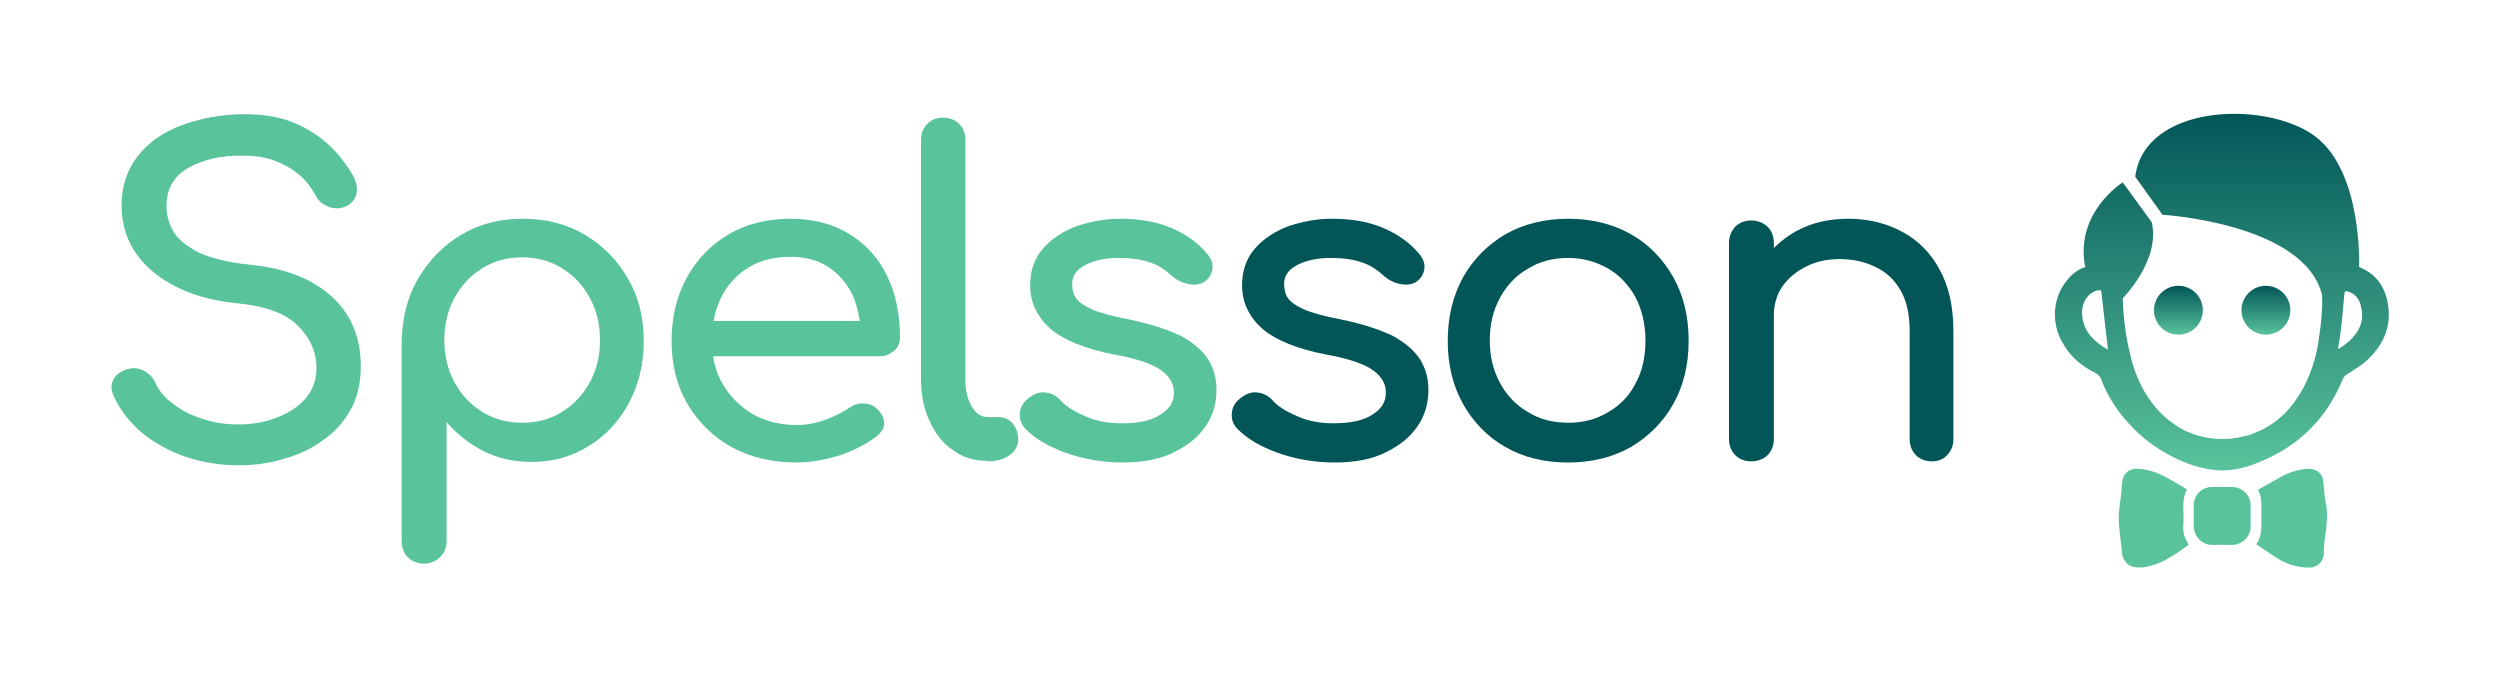 <svg xmlns="http://www.w3.org/2000/svg" xmlns:xlink="http://www.w3.org/1999/xlink" id="Lager_1" x="0px" y="0px" viewBox="0 0 440 120" style="enable-background:new 0 0 440 120;" xml:space="preserve"><style type="text/css">	.st0{fill-rule:evenodd;clip-rule:evenodd;fill:url(#XMLID_2_);}	.st1{fill-rule:evenodd;clip-rule:evenodd;fill:url(#XMLID_3_);}	.st2{fill-rule:evenodd;clip-rule:evenodd;fill:url(#XMLID_4_);}	.st3{fill-rule:evenodd;clip-rule:evenodd;fill:#59C39B;}	.st4{fill:#59C39B;}	.st5{fill:#025658;}</style><g id="Spelsson_4_">	<g id="XMLID_656_">		<g id="XMLID_687_">			<linearGradient id="XMLID_2_" gradientUnits="userSpaceOnUse" x1="383.439" y1="50.339" x2="383.439" y2="58.9">				<stop offset="0" style="stop-color:#025658"></stop>				<stop offset="1" style="stop-color:#59C39B"></stop>			</linearGradient>			<circle id="XMLID_709_" class="st0" cx="383.4" cy="54.6" r="4.3"></circle>			<linearGradient id="XMLID_3_" gradientUnits="userSpaceOnUse" x1="398.805" y1="50.339" x2="398.805" y2="58.9">				<stop offset="0" style="stop-color:#025658"></stop>				<stop offset="1" style="stop-color:#59C39B"></stop>			</linearGradient>			<circle id="XMLID_707_" class="st1" cx="398.8" cy="54.6" r="4.3"></circle>			<linearGradient id="XMLID_4_" gradientUnits="userSpaceOnUse" x1="391.1" y1="20.055" x2="391.1" y2="82.737">				<stop offset="0" style="stop-color:#025658"></stop>				<stop offset="1" style="stop-color:#59C39B"></stop>			</linearGradient>			<path id="XMLID_690_" class="st2" d="M420.2,53.1c-0.6-2.9-2.2-5-5-6.1c0,0,0.7-17-8-23.2c-8.8-6.2-29.8-5.4-31.4,7.3l4.8,6.7    c0,0,25.1,1.5,28.1,14.2c-0.1,0.1-0.1,0.2-0.2,0.3c0.1-0.1,0.1-0.1,0.2-0.2c0,0.7,0,1.4,0,2c-0.1,1.9-0.3,3.8-0.6,5.6    c-0.5,4.2-3.1,13.4-11.3,16.5c-0.4,0.2-0.7,0.3-1.1,0.4c-0.1,0-0.2,0.1-0.4,0.1c-3.3,0.9-6.1,0.6-8.3,0c-0.5-0.1-1-0.3-1.5-0.5    c-1.8-0.7-2.9-1.6-2.9-1.6c-6.3-4.2-7.7-12.3-7.7-12.3c-0.8-3.2-1.2-6.5-1.3-9.8c0,0,6.7-6.7,5.1-13.4l-5.1-7    c0,0-8.5,5.3-6.6,14.9c-1.2,0.4-2.2,1.1-3,2.1c-2.7,3-3.1,7.6-1,11.2c1.3,2.4,3.3,4.1,5.7,5.3c0.6,0.3,1,0.7,1.2,1.4    c1.2,3.1,3.1,5.9,5.5,8.3c2.3,2.4,5,4.2,8,5.6c2.4,1.1,4.9,1.8,7.5,1.9c2.1,0,3.9-0.4,5.8-1.1c7.3-2.7,12.6-7.6,15.6-14.9    c0.2-0.5,0.5-0.8,0.9-1c1.2-0.8,2.5-1.5,3.5-2.5C419.7,60.5,421,57.1,420.2,53.1z M370.9,61.5c-2.2-1.3-4-2.9-4.4-5.6    c-0.2-1.5,0.1-3,1.3-4.1c0.6-0.5,1.3-0.8,2-0.7c0.4,3.5,0.8,6.9,1.2,10.4C371,61.5,371,61.6,370.9,61.5z M413.5,60    c-0.6,0.5-1.2,1-1.9,1.4c0,0-0.1-0.1-0.1-0.1c0.1-0.8,0.3-1.7,0.4-2.5c0.3-2.3,0.5-4.7,0.7-7c0.1-0.6,0.1-0.6,0.6-0.5    c1.5,0.4,2.2,1.6,2.4,3C416.1,56.6,415.2,58.4,413.5,60z"></path>		</g>		<g id="XMLID_657_">			<path id="XMLID_684_" class="st3" d="M384.3,91.8c0.1-1.9-0.4-3.8,0.6-5.6c-0.1-0.1-0.1-0.1-0.2-0.2c-1-0.6-2-1.2-3.1-1.8    c-1.8-1-3.6-1.7-5.6-1.7c-1.4,0-2.4,1-2.5,2.4c-0.1,1.3-0.2,2.5-0.4,3.8c-0.2,1.4-0.3,2.9-0.1,4.3c0.2,1.5,0.3,3,0.5,4.5    c0.1,1.1,1.1,2.2,2.1,2.3c1.1,0.2,2.2,0,3.2-0.3c1.5-0.4,2.8-1.2,4.1-2c0.8-0.5,1.5-1.1,2.3-1.6c-0.2-0.4-0.4-0.8-0.6-1.2    C384.2,93.8,384.2,92.8,384.3,91.8z"></path>			<path id="XMLID_683_" class="st3" d="M408.9,84.7c-0.1-1-0.6-1.6-1.5-2c-0.7-0.3-1.4-0.2-2.1-0.1c-1.3,0.2-2.6,0.6-3.8,1.3    c-1.4,0.8-2.7,1.5-4.1,2.3c0.5,0.9,0.6,1.8,0.6,2.7c0,1.1,0,2.2,0,3.3c0,1.3-0.1,2.5-0.9,3.6c1.2,0.8,2.4,1.6,3.6,2.4    c1.7,1.1,3.5,1.6,5.5,1.7c1.6,0.1,2.8-1.1,2.8-2.6c0-1.1,0.1-2.2,0.3-3.4c0.2-1.7,0.4-3.4,0.1-5.1    C409.1,87.5,409,86.1,408.9,84.7z"></path>			<path id="XMLID_658_" class="st3" d="M392.9,85.7c-1.2,0-2.3,0-3.5,0c-1.9,0-3.3,1.4-3.3,3.3c0,1.2,0,2.4,0,3.7    c0.1,1.8,1.5,3.2,3.2,3.2c0.6,0,1.2,0,1.8,0c0,0,0,0,0,0c0.6,0,1.3,0,1.9,0c1.7-0.1,3.1-1.5,3.1-3.1c0-1.2,0-2.5,0-3.7    C396.2,87.2,394.7,85.8,392.9,85.7z"></path>		</g>	</g>	<g id="XMLID_5_">		<path id="XMLID_626_" class="st4" d="M42.1,81.9c-3.3,0-6.4-0.5-9.4-1.5c-3-1-5.6-2.5-7.8-4.3c-2.2-1.9-3.8-4-4.9-6.4   c-0.5-1.1-0.5-2.1,0-3c0.5-0.9,1.5-1.5,2.7-1.8c0.9-0.2,1.8-0.1,2.7,0.4c0.9,0.5,1.6,1.2,2,2.2c0.6,1.3,1.6,2.5,3.1,3.6   c1.4,1.1,3.1,2,5.1,2.6c2,0.7,4.1,1,6.3,1c2.5,0,4.8-0.4,6.8-1.2c2.1-0.8,3.8-1.9,5.1-3.4c1.3-1.5,1.9-3.3,1.9-5.4   c0-2.7-1.1-5.2-3.2-7.3c-2.1-2.2-5.7-3.5-10.5-4c-6.4-0.6-11.4-2.5-15.1-5.6c-3.7-3.1-5.5-7-5.5-11.7c0-3.4,1-6.3,2.9-8.7   c1.9-2.4,4.5-4.2,7.8-5.4c3.3-1.2,6.9-1.9,10.9-1.9c3.1,0,5.9,0.4,8.2,1.3c2.3,0.9,4.4,2.1,6.1,3.6c1.8,1.5,3.3,3.4,4.6,5.5   c0.7,1.1,1,2.2,0.9,3.2c-0.1,1-0.6,1.8-1.5,2.4c-1,0.6-2,0.7-3.2,0.4c-1.1-0.4-2-1-2.5-2c-0.8-1.5-1.8-2.8-3-3.8   c-1.2-1-2.6-1.8-4.2-2.4c-1.6-0.6-3.5-0.9-5.6-0.9c-3.8-0.1-7,0.7-9.6,2.1c-2.6,1.5-3.9,3.7-3.9,6.8c0,1.5,0.4,3,1.2,4.4   c0.8,1.4,2.3,2.6,4.4,3.7c2.1,1,5.2,1.8,9.2,2.2c6.1,0.6,10.9,2.5,14.3,5.6c3.4,3.1,5.1,7.2,5.1,12.3c0,2.9-0.6,5.5-1.8,7.6   c-1.2,2.2-2.8,4-4.9,5.4c-2,1.5-4.4,2.6-7,3.3C47.5,81.5,44.8,81.9,42.1,81.9z"></path>		<path id="XMLID_441_" class="st4" d="M74.6,99.2c-1.1,0-2.1-0.4-2.8-1.1c-0.7-0.7-1.1-1.7-1.1-2.8V60c0.1-4.1,1-7.7,2.9-11   c1.9-3.2,4.4-5.8,7.6-7.7c3.2-1.9,6.8-2.8,10.8-2.8c4.1,0,7.7,0.9,10.9,2.8c3.2,1.9,5.7,4.4,7.6,7.7c1.9,3.2,2.8,6.9,2.8,11   c0,4.1-0.9,7.7-2.6,10.9c-1.7,3.2-4.1,5.8-7.1,7.6c-3,1.9-6.4,2.8-10.1,2.8c-3,0-5.8-0.6-8.4-1.9c-2.5-1.3-4.7-3-6.5-5.1v20.9   c0,1.1-0.4,2.1-1.1,2.8C76.7,98.8,75.8,99.2,74.6,99.2z M91.9,74.4c2.6,0,5-0.6,7-1.9c2.1-1.3,3.7-3,4.9-5.2   c1.2-2.2,1.8-4.6,1.8-7.4c0-2.8-0.6-5.3-1.8-7.5c-1.2-2.2-2.8-3.9-4.9-5.2c-2.1-1.3-4.4-1.9-7-1.9c-2.6,0-4.9,0.6-7,1.9   c-2.1,1.3-3.7,3-4.9,5.2c-1.2,2.2-1.8,4.7-1.8,7.5c0,2.7,0.6,5.2,1.8,7.4c1.2,2.2,2.8,3.9,4.9,5.2C87,73.8,89.3,74.4,91.9,74.4z"></path>		<path id="XMLID_168_" class="st4" d="M140.2,81.4c-4.3,0-8.1-0.9-11.4-2.7c-3.3-1.8-5.9-4.4-7.8-7.6c-1.9-3.2-2.8-6.9-2.8-11.1   c0-4.2,0.9-7.9,2.7-11.2c1.8-3.2,4.2-5.7,7.4-7.6c3.1-1.8,6.7-2.7,10.8-2.7c4,0,7.5,0.9,10.4,2.7c2.9,1.8,5.1,4.2,6.6,7.3   c1.5,3.1,2.3,6.7,2.3,10.8c0,1-0.3,1.8-1,2.4c-0.7,0.6-1.5,1-2.5,1h-31.1v-6.2h30.9l-3.2,2.2c-0.1-2.6-0.6-4.9-1.5-6.9   c-1-2-2.4-3.6-4.2-4.8c-1.8-1.2-4-1.8-6.6-1.8c-2.9,0-5.4,0.6-7.5,1.9c-2.1,1.3-3.7,3.1-4.8,5.3c-1.1,2.2-1.6,4.8-1.6,7.6   c0,2.8,0.6,5.4,1.9,7.6c1.3,2.2,3.1,4,5.3,5.3c2.3,1.3,4.9,1.9,7.8,1.9c1.6,0,3.2-0.3,4.9-0.9c1.7-0.6,3-1.3,4.1-2   c0.8-0.6,1.6-0.9,2.5-0.9c0.9,0,1.7,0.2,2.4,0.8c0.9,0.8,1.3,1.6,1.4,2.5c0.1,0.9-0.4,1.7-1.2,2.4c-1.8,1.4-3.9,2.5-6.5,3.4   C145,81,142.5,81.4,140.2,81.4z"></path>		<path id="XMLID_27_" class="st4" d="M173.7,81.1c-2.3,0-4.3-0.6-6-1.9c-1.8-1.2-3.1-2.9-4.1-5.1c-1-2.1-1.5-4.6-1.5-7.4V24.6   c0-1.1,0.4-2.1,1.1-2.8c0.7-0.7,1.6-1.1,2.8-1.1c1.1,0,2.1,0.4,2.8,1.1c0.7,0.7,1.1,1.6,1.1,2.8v42.2c0,1.9,0.4,3.5,1.1,4.7   c0.7,1.2,1.6,1.9,2.8,1.9h1.9c1,0,1.9,0.4,2.5,1.1c0.6,0.7,1,1.6,1,2.8c0,1.1-0.5,2.1-1.5,2.8c-1,0.7-2.2,1.1-3.8,1.1H173.7z"></path>		<path id="XMLID_25_" class="st4" d="M197.6,81.4c-3.6,0-6.9-0.6-10-1.7c-3.1-1.1-5.4-2.5-7.1-4.2c-0.8-0.8-1.1-1.8-1-2.8   c0.1-1.1,0.6-1.9,1.5-2.6c1-0.8,2-1.2,3.1-1c1,0.1,1.9,0.6,2.6,1.4c0.9,1,2.3,1.9,4.2,2.7c1.9,0.9,4.1,1.3,6.5,1.3   c3,0,5.3-0.5,6.8-1.5c1.6-1,2.4-2.2,2.4-3.8c0.1-1.5-0.7-2.9-2.2-4c-1.5-1.1-4.3-2.1-8.3-2.8c-5.2-1-9-2.6-11.3-4.6   c-2.3-2.1-3.5-4.6-3.5-7.6c0-2.6,0.8-4.8,2.3-6.5c1.5-1.7,3.5-3,5.9-3.9c2.4-0.8,4.9-1.3,7.6-1.3c3.4,0,6.4,0.5,9,1.6   c2.6,1.1,4.7,2.6,6.3,4.5c0.7,0.8,1.1,1.7,1,2.6c-0.1,0.9-0.5,1.7-1.3,2.3c-0.8,0.6-1.8,0.7-2.9,0.5c-1.1-0.2-2.1-0.7-2.9-1.4   c-1.3-1.2-2.7-2.1-4.2-2.5c-1.5-0.5-3.2-0.7-5.2-0.7c-2.3,0-4.2,0.4-5.8,1.2c-1.6,0.8-2.4,1.9-2.4,3.4c0,0.9,0.2,1.8,0.7,2.5   c0.5,0.7,1.5,1.4,2.9,2c1.4,0.6,3.6,1.2,6.3,1.7c3.9,0.8,6.9,1.8,9.2,2.9c2.2,1.2,3.8,2.6,4.8,4.1c1,1.6,1.5,3.4,1.5,5.4   c0,2.4-0.6,4.5-1.9,6.4c-1.3,1.9-3.1,3.4-5.6,4.6C204.3,80.8,201.2,81.4,197.6,81.4z"></path>		<path id="XMLID_23_" class="st5" d="M234.9,81.4c-3.6,0-6.9-0.6-10-1.7c-3.1-1.1-5.4-2.5-7.1-4.2c-0.8-0.8-1.1-1.8-1-2.8   c0.1-1.1,0.6-1.9,1.5-2.6c1-0.8,2-1.2,3.1-1c1,0.1,1.9,0.6,2.6,1.4c0.9,1,2.3,1.9,4.2,2.7c1.9,0.9,4.1,1.3,6.5,1.3   c3,0,5.3-0.5,6.8-1.5c1.6-1,2.4-2.2,2.4-3.8c0.1-1.5-0.7-2.9-2.2-4c-1.5-1.1-4.3-2.1-8.3-2.8c-5.2-1-9-2.6-11.3-4.6   c-2.3-2.1-3.5-4.6-3.5-7.6c0-2.6,0.8-4.8,2.3-6.5c1.5-1.7,3.5-3,5.9-3.9c2.4-0.8,4.9-1.3,7.6-1.3c3.4,0,6.4,0.5,9,1.6   c2.6,1.1,4.7,2.6,6.3,4.5c0.7,0.8,1.1,1.7,1,2.6c-0.1,0.9-0.5,1.7-1.3,2.3c-0.8,0.6-1.8,0.7-2.9,0.5c-1.1-0.2-2.1-0.7-2.9-1.4   c-1.3-1.2-2.7-2.1-4.2-2.5c-1.5-0.5-3.2-0.7-5.2-0.7c-2.3,0-4.2,0.4-5.8,1.2c-1.6,0.8-2.4,1.9-2.4,3.4c0,0.9,0.2,1.8,0.7,2.5   c0.5,0.7,1.5,1.4,2.9,2c1.4,0.6,3.6,1.2,6.3,1.7c3.9,0.8,6.9,1.8,9.2,2.9c2.2,1.2,3.8,2.6,4.8,4.1c1,1.6,1.5,3.4,1.5,5.4   c0,2.4-0.6,4.5-1.9,6.4c-1.3,1.9-3.1,3.4-5.6,4.6C241.6,80.8,238.5,81.4,234.9,81.4z"></path>		<path id="XMLID_14_" class="st5" d="M276,81.4c-4.2,0-7.9-0.9-11-2.7c-3.2-1.8-5.7-4.4-7.5-7.6c-1.8-3.2-2.7-6.9-2.7-11.1   c0-4.2,0.9-7.9,2.7-11.2c1.8-3.2,4.3-5.7,7.5-7.6c3.2-1.8,6.9-2.7,11-2.7c4.1,0,7.8,0.9,11,2.7c3.2,1.8,5.7,4.4,7.5,7.6   c1.8,3.2,2.7,6.9,2.7,11.2c0,4.2-0.9,7.9-2.7,11.1c-1.8,3.2-4.3,5.7-7.5,7.6C283.8,80.5,280.1,81.4,276,81.4z M276,74.4   c2.7,0,5-0.6,7.1-1.9c2.1-1.2,3.7-2.9,4.8-5.1c1.2-2.2,1.7-4.7,1.7-7.5c0-2.8-0.6-5.3-1.7-7.5c-1.2-2.2-2.8-3.9-4.8-5.1   c-2.1-1.2-4.4-1.9-7.1-1.9c-2.7,0-5,0.6-7.1,1.9c-2.1,1.2-3.7,2.9-4.9,5.1c-1.2,2.2-1.8,4.7-1.8,7.5c0,2.8,0.6,5.3,1.8,7.5   c1.2,2.2,2.8,3.9,4.9,5.1C270.9,73.8,273.3,74.4,276,74.4z"></path>		<path id="XMLID_6_" class="st5" d="M308.2,81.2c-1.1,0-2.1-0.4-2.8-1.1c-0.7-0.7-1.1-1.7-1.1-2.8V42.8c0-1.2,0.4-2.1,1.1-2.9   c0.7-0.7,1.7-1.1,2.8-1.1c1.2,0,2.1,0.4,2.9,1.1c0.7,0.7,1.1,1.7,1.1,2.9v34.5c0,1.1-0.4,2.1-1.1,2.8   C310.4,80.8,309.4,81.2,308.2,81.2z M340,81.2c-1.1,0-2.1-0.4-2.8-1.1c-0.7-0.7-1.1-1.7-1.1-2.8v-19c0-2.9-0.5-5.3-1.6-7.2   c-1.1-1.9-2.5-3.2-4.4-4.1c-1.8-0.9-3.9-1.4-6.3-1.4c-2.2,0-4.1,0.4-5.9,1.3c-1.8,0.9-3.1,2-4.2,3.5c-1,1.5-1.5,3.2-1.5,5.1h-4.9   c0-3.2,0.8-6.1,2.4-8.7c1.6-2.5,3.7-4.6,6.4-6.1c2.7-1.5,5.8-2.2,9.2-2.2c3.6,0,6.7,0.8,9.5,2.3c2.8,1.5,5,3.7,6.6,6.7   c1.6,2.9,2.4,6.5,2.4,10.8v19c0,1.1-0.4,2.1-1.1,2.8C342.1,80.8,341.1,81.2,340,81.2z"></path>	</g></g></svg>